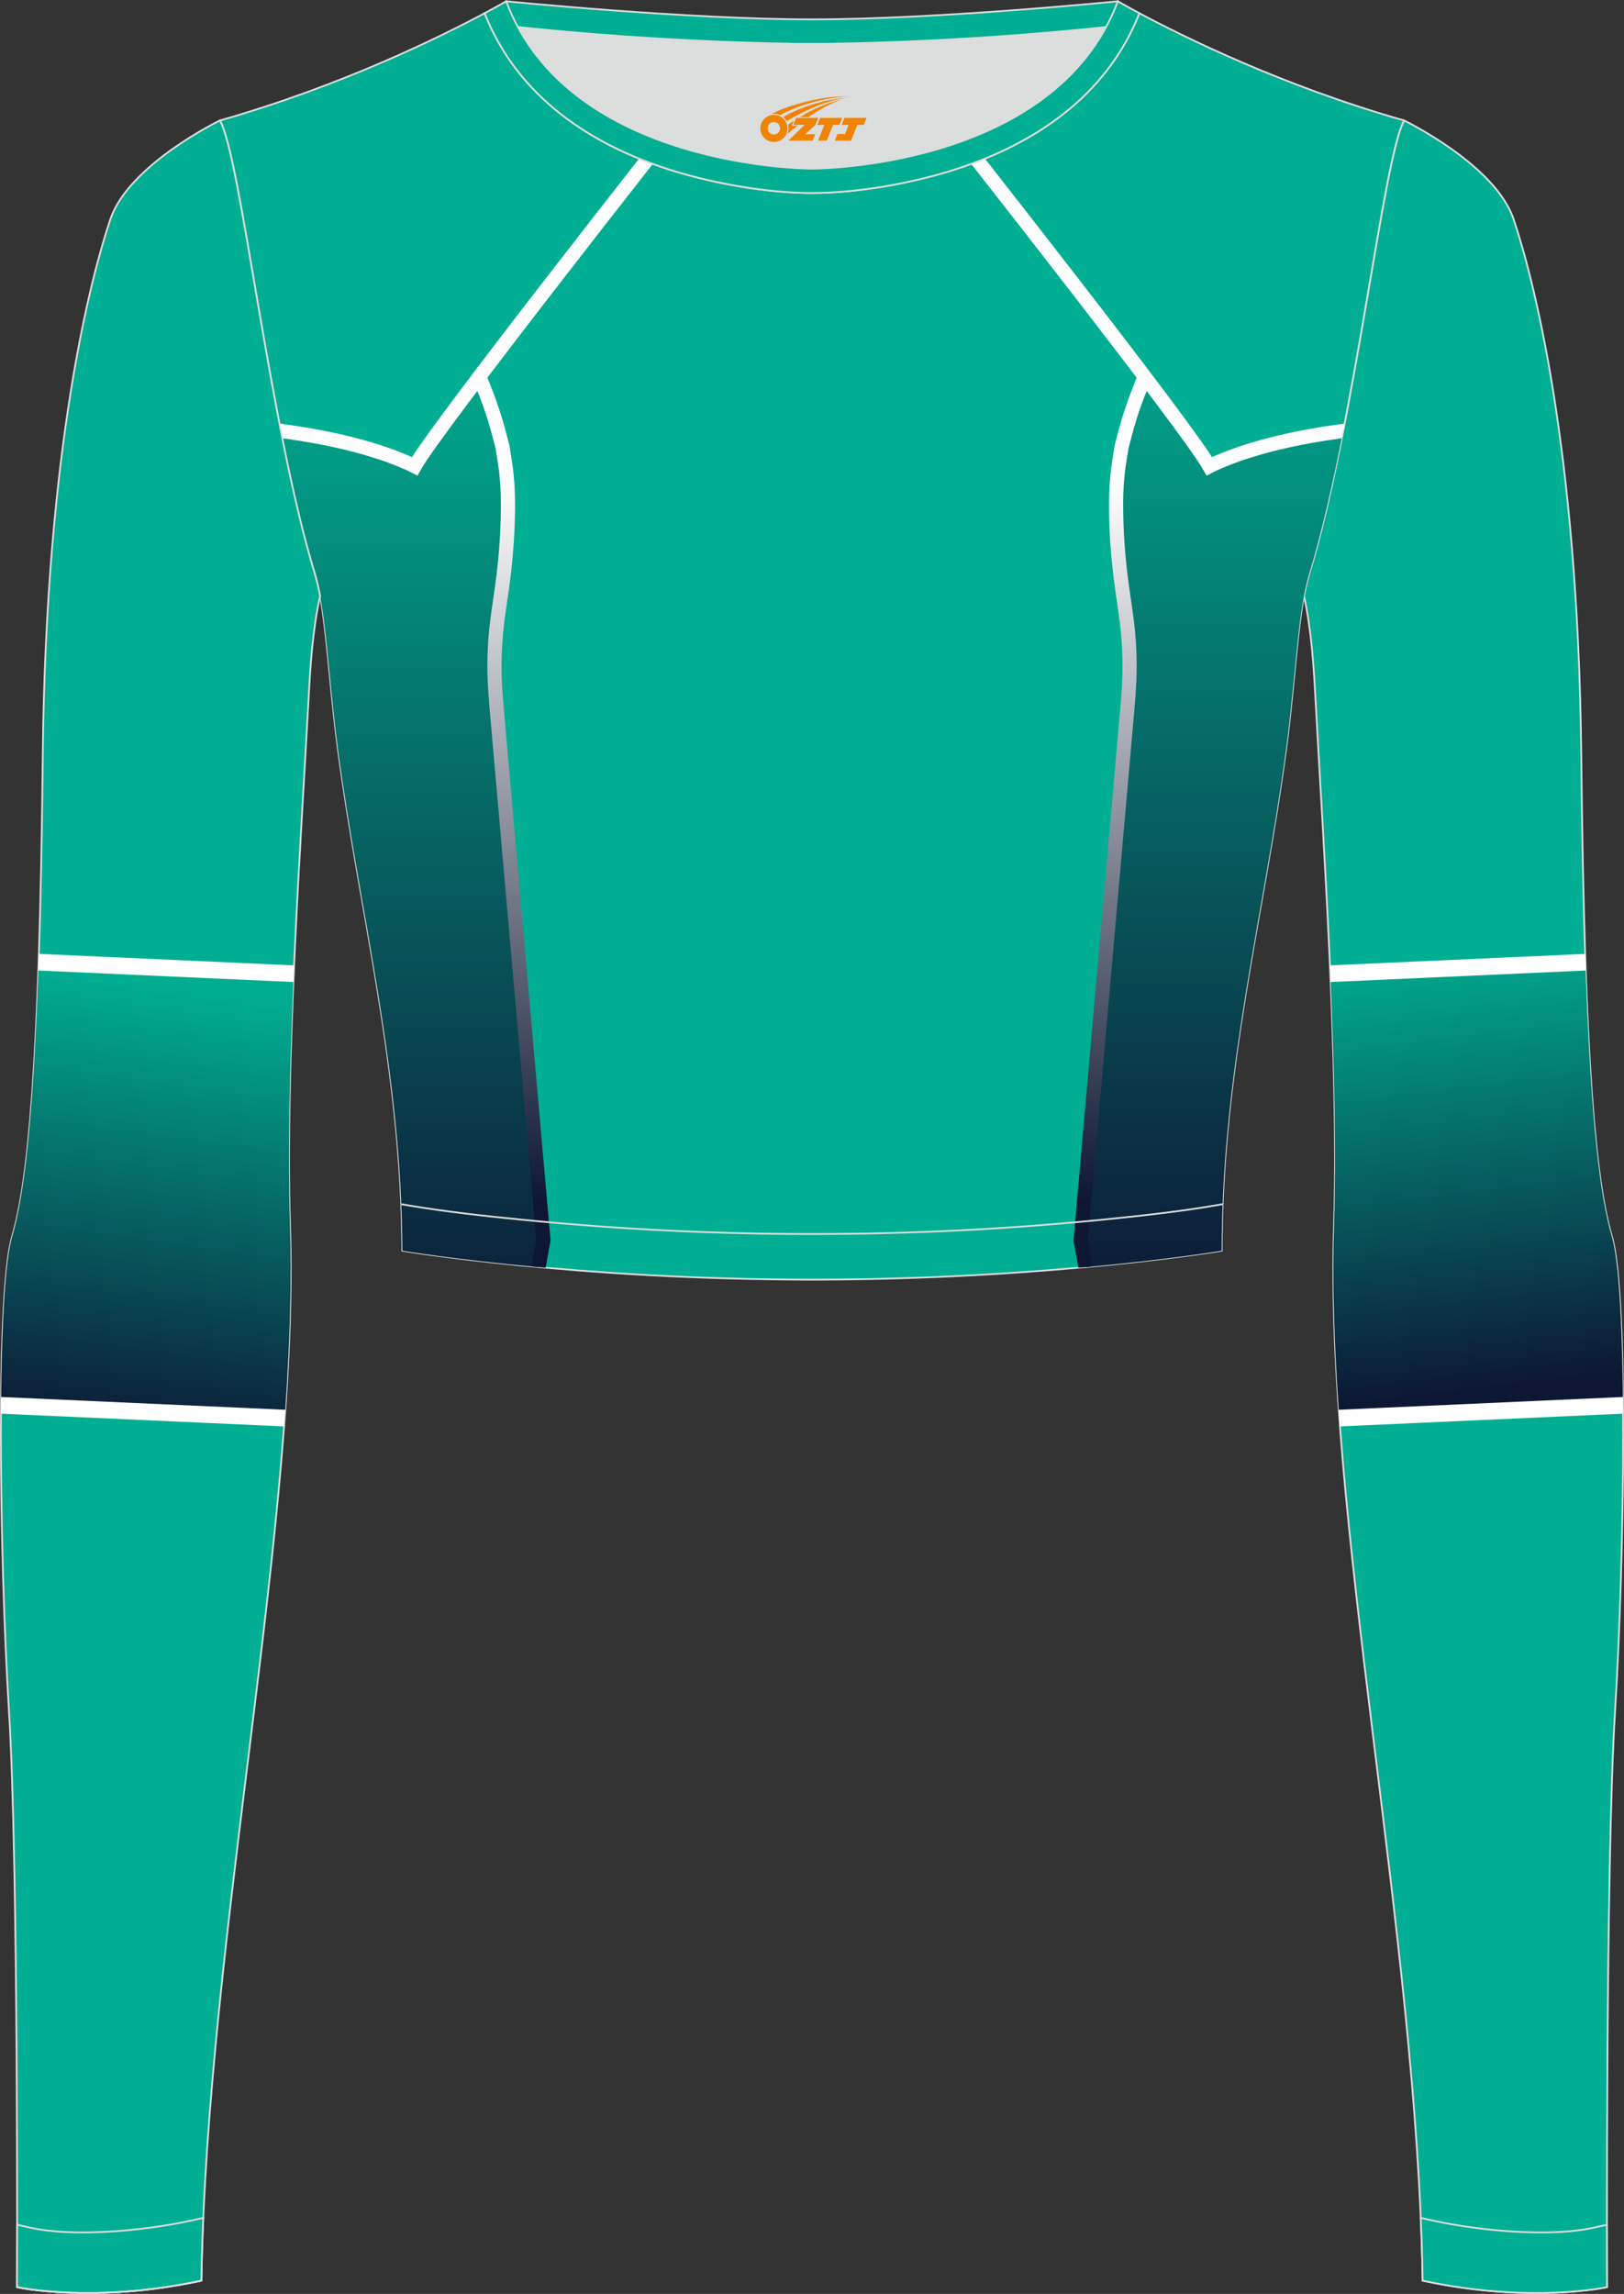 <?xml version="1.0" encoding="utf-8"?>
<!-- Generator: Adobe Illustrator 24.0.1, SVG Export Plug-In . SVG Version: 6.00 Build 0)  -->
<svg xmlns="http://www.w3.org/2000/svg" xmlns:xlink="http://www.w3.org/1999/xlink" version="1.1" id="图层_1" x="0px" y="0px" width="367.03px" height="518.23px" viewBox="0 0 367.02 518.22" enable-background="new 0 0 367.02 518.22" xml:space="preserve">
<rect x="0" y="0" width="367.02" height="518.22" fill="#333333" stroke="none"/>
<g>
	<path fill-rule="evenodd" clip-rule="evenodd" fill="#DCDDDD" d="M113.77,2.84c0,0,45.04,4.28,69.79,4.28s70.34-3.09,70.34-3.09   s-12.56,36.76-70.43,36.76C125.59,40.79,113.77,2.84,113.77,2.84z"/>
	
		<path fill-rule="evenodd" clip-rule="evenodd" fill="#00AE93" stroke="#DCDDDD" stroke-width="0.4" stroke-miterlimit="22.926" d="   M258.74,5.16l-5.47,0.6c-18.61,2.04-37.83,3.37-56.53,3.92c-2.57,0.08-5.14,0.13-7.72,0.17v0.04h-10.99V9.85   c-2.57-0.04-5.14-0.09-7.72-0.17c-18.7-0.55-37.91-1.88-56.53-3.92l-5.47-0.6l6.07-4.87c0,0,40.87,4.09,69.14,4.09   s69.11-4.09,69.11-4.09L258.74,5.16z"/>
	
		<path fill-rule="evenodd" clip-rule="evenodd" fill="#00AE93" stroke="#DCDDDD" stroke-width="0.4" stroke-miterlimit="22.926" d="   M317.33,27.22c0,0,20.56,9.93,24.74,22.3s14.56,50.77,15.29,121.02s3.28,96.45,6.92,108.83c3.64,12.37,2.91,71.7,0.73,107.01   c-2.18,35.3-1.82,130.3-1.82,130.3s-17.11,3.82-41.67-1.46c-1.26-78.2-22.24-172.66-20.02-238.76c1.17-34.86-2.6-88.69-4.18-118.11   c-0.4-7.41-0.88-15.82-2.63-23.72c0.34-1.82,0.72-3.46,1.15-4.89C306.24,95.72,312.58,35.54,317.33,27.22z"/>
	<g>
		<path fill-rule="evenodd" clip-rule="evenodd" fill="#FFFFFF" d="M358.5,223.02l-57.62,2.6c-0.1-2.51-0.21-5.02-0.32-7.53    l57.68-2.6C358.32,218.1,358.41,220.6,358.5,223.02L358.5,223.02z M301.71,263.88l2.93,50.74l62.08-2.8    c0.04,2.44,0.07,4.96,0.08,7.54l-63.98,2.88c-1.22-16.26-1.81-31.67-1.34-45.78C301.63,272.49,301.7,268.27,301.71,263.88z"/>
		
			<linearGradient id="SVGID_1_" gradientUnits="userSpaceOnUse" x1="336.053" y1="204.885" x2="323.599" y2="306.313" gradientTransform="matrix(1 0 0 -1 0 519.368)">
			<stop offset="0" style="stop-color:#0D1633"/>
			<stop offset="1" style="stop-color:#00AD90"/>
		</linearGradient>
		<path fill-rule="evenodd" clip-rule="evenodd" fill="url(#SVGID_1_)" d="M358.36,219.25l-57.64,2.6    c0.82,19.41,1.3,38.93,0.77,54.61c-0.44,13.02,0.03,27.14,1.06,42.02l64.22-2.89c-0.18-16.97-0.94-30.91-2.5-36.22    C361.64,270.41,359.58,254.19,358.36,219.25z"/>
	</g>
	
		<path fill-rule="evenodd" clip-rule="evenodd" fill="#00AE93" stroke="#DCDDDD" stroke-width="0.4" stroke-miterlimit="22.926" d="   M109.53,2.98C100,8.08,77.36,19.35,49.69,27.22c4.75,8.32,11.09,68.5,21.5,102.51c2.53,8.27,3.06,23.55,5.19,39.52   c4.92,36.95,14.4,72.23,14.55,113.28c0,0,38.98,6.55,92.58,6.55s92.58-6.55,92.58-6.55c0-40.87,9.62-76.33,14.55-113.28   c2.13-15.97,2.66-31.26,5.19-39.52c10.41-34.02,16.76-94.19,21.5-102.51c-27.67-7.87-50.31-19.14-59.84-24.24   c-7.44,18.9-24.13,29.96-42.97,35.71c-9.35,2.85-21.14,4.92-31.01,4.91c-9.87,0.01-21.66-2.05-31.01-4.91   C133.66,32.94,116.97,21.88,109.53,2.98z"/>
	
		<linearGradient id="SVGID_2_" gradientUnits="userSpaceOnUse" x1="93.183" y1="212.069" x2="93.183" y2="445.186" gradientTransform="matrix(1 0 0 -1 0 519.368)">
		<stop offset="0" style="stop-color:#0D1633"/>
		<stop offset="1" style="stop-color:#00AD90"/>
	</linearGradient>
	<path fill-rule="evenodd" clip-rule="evenodd" fill="url(#SVGID_2_)" d="M63.48,97.36c8.1,1.06,20.33,3.35,30.25,8.15l14.56-20.2   c0,0,8.64,17.47,6.55,34.49s-3.6,29.12-3.14,33.49c0.45,4.37,5.46,63.24,5.46,63.24l5.73,61.06l-1.4,8.66   c-19.07-1.76-30.56-3.7-30.56-3.7c-0.15-41.05-9.62-76.33-14.55-113.28c-2.13-15.97-2.66-31.26-5.19-39.52   C68.34,120.38,65.78,109.05,63.48,97.36z"/>
	<path fill-rule="evenodd" clip-rule="evenodd" fill="#FEFEFE" d="M147.53,37.03c-7.64,9.74-15.65,20.01-23.06,29.6   c-14.48,18.74-26.65,34.84-29.15,39.12l0,0l-0.23,0.4l-0.76,1.32l-1.34-0.71c-0.47-0.25-0.96-0.48-1.45-0.7   c-0.4-0.17-0.98-0.42-1.56-0.65v-0.01c-7.27-3-16.58-5.1-26.19-6.4c-0.22-1.1-0.44-2.2-0.65-3.31c10.21,1.32,20.2,3.53,28.03,6.76   v-0.01c0.47,0.19,0.96,0.4,1.63,0.69l0.32,0.14c3.43-5.39,15.12-20.84,28.86-38.61c7.22-9.34,15-19.32,22.45-28.83   C145.47,36.25,146.5,36.65,147.53,37.03z"/>
	
		<linearGradient id="SVGID_3_" gradientUnits="userSpaceOnUse" x1="115.532" y1="247.958" x2="115.532" y2="410.721" gradientTransform="matrix(1 0 0 -1 0 519.368)">
		<stop offset="0" style="stop-color:#0D1633"/>
		<stop offset="1" style="stop-color:#FFFFFF"/>
	</linearGradient>
	<path fill-rule="evenodd" clip-rule="evenodd" fill="url(#SVGID_3_)" d="M112.57,91.73c-0.6-1.77-1.27-3.51-1.96-5.24   c-0.59-1.49-1.2-2.98-1.83-4.46c-0.72,1.07-1.43,2.14-2.13,3.19c0.34,0.82,0.66,1.63,0.99,2.45c0.67,1.68,1.32,3.38,1.9,5.09   c0.19,0.56,0.37,1.11,0.55,1.67c0.7,2.23,1.29,4.49,1.88,6.75c0.38,2.25,0.76,4.51,0.97,6.78c0.23,2.39,0.28,4.79,0.25,7.18   c-0.02,2.41-0.12,4.81-0.27,7.21c-0.14,2.14-0.33,4.28-0.58,6.41c-0.2,1.71-0.42,3.41-0.67,5.11c-0.43,2.96-0.89,5.92-1.17,8.91   c-0.16,1.68-0.26,3.37-0.31,5.05c-0.06,1.93-0.05,3.86,0.02,5.79c0.09,2.23,0.26,4.46,0.45,6.68l10.54,119.81l-1.09,6   c1.04,0.1,2.11,0.2,3.2,0.29l1.11-6.15l-10.57-120.23c-0.19-2.17-0.36-4.35-0.44-6.52c-0.07-1.85-0.08-3.71-0.02-5.56   c0.05-1.62,0.15-3.24,0.3-4.86c0.28-2.93,0.72-5.83,1.15-8.74c0.25-1.73,0.48-3.47,0.68-5.2c0.25-2.19,0.45-4.38,0.59-6.57   c0.16-2.46,0.26-4.92,0.28-7.39c0.02-2.51-0.03-5.02-0.27-7.52c-0.23-2.4-0.63-4.78-1.02-7.15c-0.61-2.36-1.22-4.72-1.96-7.05   C112.95,92.89,112.76,92.31,112.57,91.73z"/>
	
		<linearGradient id="SVGID_4_" gradientUnits="userSpaceOnUse" x1="273.842" y1="221.995" x2="273.842" y2="455.112" gradientTransform="matrix(1 0 0 -1 0 519.368)">
		<stop offset="0" style="stop-color:#0D1633"/>
		<stop offset="1" style="stop-color:#00AD90"/>
	</linearGradient>
	<path fill-rule="evenodd" clip-rule="evenodd" fill="url(#SVGID_4_)" d="M303.55,97.36c-8.1,1.06-20.33,3.35-30.25,8.15   l-14.56-20.2c0,0-8.64,17.47-6.55,34.49s3.6,29.12,3.14,33.49c-0.45,4.37-5.46,63.24-5.46,63.24l-5.73,61.06l1.4,8.66   c19.07-1.76,30.56-3.7,30.56-3.7c0-40.87,9.62-76.33,14.55-113.28c2.13-15.97,2.66-31.26,5.19-39.52   C298.69,120.38,301.25,109.05,303.55,97.36z"/>
	
		<linearGradient id="SVGID_5_" gradientUnits="userSpaceOnUse" x1="-546.353" y1="247.958" x2="-546.353" y2="410.721" gradientTransform="matrix(-1 0 0 -1 -294.861 519.368)">
		<stop offset="0" style="stop-color:#0D1633"/>
		<stop offset="1" style="stop-color:#FFFFFF"/>
	</linearGradient>
	<path fill-rule="evenodd" clip-rule="evenodd" fill="url(#SVGID_5_)" d="M254.46,91.73c0.6-1.77,1.27-3.51,1.96-5.24   c0.59-1.49,1.2-2.98,1.83-4.46c0.72,1.07,1.43,2.14,2.13,3.19c-0.34,0.82-0.66,1.63-0.99,2.45c-0.67,1.68-1.32,3.38-1.9,5.09   c-0.19,0.56-0.37,1.11-0.55,1.67c-0.7,2.23-1.29,4.49-1.88,6.75c-0.38,2.25-0.76,4.51-0.97,6.78c-0.23,2.39-0.28,4.79-0.25,7.18   c0.02,2.41,0.12,4.81,0.27,7.21c0.14,2.14,0.33,4.28,0.58,6.41c0.2,1.71,0.42,3.41,0.67,5.11c0.43,2.96,0.89,5.92,1.17,8.91   c0.16,1.68,0.26,3.37,0.31,5.05c0.06,1.93,0.05,3.86-0.02,5.79c-0.09,2.23-0.26,4.46-0.45,6.68l-10.54,119.81l1.09,6   c-1.04,0.1-2.11,0.2-3.2,0.29l-1.11-6.15l10.57-120.23c0.19-2.17,0.36-4.35,0.44-6.52c0.07-1.85,0.08-3.71,0.02-5.56   c-0.05-1.62-0.15-3.24-0.3-4.86c-0.28-2.93-0.72-5.83-1.15-8.74c-0.25-1.73-0.48-3.47-0.68-5.2c-0.25-2.19-0.45-4.38-0.59-6.57   c-0.16-2.46-0.26-4.92-0.28-7.39c-0.02-2.51,0.03-5.02,0.27-7.52c0.23-2.4,0.63-4.78,1.02-7.15c0.61-2.36,1.22-4.72,1.96-7.05   C254.07,92.89,254.26,92.31,254.46,91.73z"/>
	<path fill-rule="evenodd" clip-rule="evenodd" fill="#FEFEFE" d="M219.49,37.03c7.64,9.74,15.65,20.01,23.06,29.6   c14.48,18.74,26.65,34.84,29.15,39.12l0,0l0.23,0.4l0.76,1.32l1.34-0.71c0.47-0.25,0.96-0.48,1.45-0.7   c0.4-0.17,0.98-0.42,1.56-0.65v-0.01c7.27-3,16.58-5.1,26.19-6.4c0.22-1.1,0.44-2.2,0.65-3.31c-10.21,1.32-20.2,3.53-28.03,6.76   v-0.01c-0.47,0.19-0.96,0.4-1.63,0.69l-0.32,0.14c-3.43-5.39-15.12-20.84-28.86-38.61c-7.22-9.34-15-19.32-22.45-28.83   C221.56,36.25,220.53,36.65,219.49,37.03z"/>
	
		<path fill-rule="evenodd" clip-rule="evenodd" fill="#00AE93" stroke="#DCDDDD" stroke-width="0.4" stroke-miterlimit="22.926" d="   M49.69,27.22c0,0-20.56,9.93-24.74,22.3S10.39,100.3,9.67,170.54c-0.73,70.25-3.28,96.45-6.92,108.83   c-3.64,12.37-2.91,71.7-0.73,107.01c2.18,35.3,1.82,130.3,1.82,130.3s17.11,3.82,41.67-1.46c1.27-78.2,22.24-172.65,20.02-238.76   c-1.17-34.86,2.6-88.69,4.18-118.11c0.4-7.41,0.88-15.82,2.63-23.72c-0.34-1.82-0.72-3.46-1.15-4.89   C60.79,95.72,54.44,35.54,49.69,27.22z"/>
	<path fill-rule="evenodd" clip-rule="evenodd" fill="#FFFFFF" d="M8.79,215.49l57.68,2.6c-0.11,2.51-0.22,5.02-0.32,7.53   l-57.62-2.6C8.62,220.6,8.71,218.1,8.79,215.49L8.79,215.49z M64.2,322.24l-63.98-2.88c0.02-2.58,0.04-5.1,0.08-7.54l62.08,2.8   l2.93-50.74c0.02,4.4,0.08,8.61,0.22,12.58C66.01,290.57,65.42,305.98,64.2,322.24z"/>
	
		<linearGradient id="SVGID_6_" gradientUnits="userSpaceOnUse" x1="28.584" y1="193.728" x2="42.938" y2="295.865" gradientTransform="matrix(1 0 0 -1 0 519.368)">
		<stop offset="0" style="stop-color:#0D1633"/>
		<stop offset="1" style="stop-color:#00AD90"/>
	</linearGradient>
	<path fill-rule="evenodd" clip-rule="evenodd" fill="url(#SVGID_6_)" d="M8.66,219.25l57.64,2.6c-0.82,19.41-1.3,38.93-0.77,54.61   c0.44,13.02-0.03,27.14-1.06,42.02l-64.22-2.89c0.18-16.97,0.94-30.91,2.5-36.22C5.38,270.41,7.45,254.19,8.66,219.25z"/>
	
		<path fill-rule="evenodd" clip-rule="evenodd" fill="#00AE93" stroke="#DCDDDD" stroke-width="0.4" stroke-miterlimit="22.926" d="   M3.86,502.59c0,8.69-0.02,14.09-0.02,14.09s17.11,3.82,41.67-1.46c0.07-4.67,0.22-9.39,0.43-14.16l-3.32,0.71   c-9.81,2.11-25.74,3.72-35.8,1.48L3.86,502.59z"/>
	<path fill="none" stroke="#DCDDDD" stroke-width="0.4" stroke-miterlimit="22.926" d="M3.84,516.68c0,0,17.11,3.82,41.67-1.46"/>
	
		<path fill-rule="evenodd" clip-rule="evenodd" fill="#00AE93" stroke="#DCDDDD" stroke-width="0.4" stroke-miterlimit="22.926" d="   M114.39,0.29c0,0-1.72,1.01-4.86,2.69c7.44,18.9,24.13,29.96,42.97,35.71c9.36,2.85,21.14,4.92,31.02,4.91   c9.87,0.01,21.66-2.05,31.01-4.91c18.84-5.75,35.53-16.81,42.97-35.71c-3.14-1.68-4.86-2.69-4.86-2.69   c-14.32,38.03-69.13,37.81-69.13,37.81S128.71,38.32,114.39,0.29z"/>
	<path fill="none" stroke="#DCDDDD" stroke-width="0.4" stroke-miterlimit="22.926" d="M276.3,272.04l-1.93,0.33   c-8.4,1.42-17.16,2.36-25.63,3.21c-21.64,2.15-43.49,3.2-65.23,3.2c-21.73,0-43.55-1.05-65.17-3.2   c-8.49-0.84-17.27-1.79-25.69-3.21l-1.96-0.33"/>
	
		<path fill-rule="evenodd" clip-rule="evenodd" fill="#00AE93" stroke="#DCDDDD" stroke-width="0.4" stroke-miterlimit="22.926" d="   M363.16,502.59c0,8.69,0.02,14.09,0.02,14.09s-17.11,3.82-41.67-1.46c-0.07-4.67-0.22-9.39-0.43-14.16l3.32,0.71   c9.81,2.11,25.74,3.72,35.8,1.48L363.16,502.59z"/>
	
</g>
<g id="图层_x0020_1">
	<path fill="#F08300" d="M172.01,30.03c0.416,1.136,1.472,1.984,2.752,2.032c0.144,0,0.304,0,0.448-0.016h0.016   c0.016,0,0.064,0,0.128-0.016c0.032,0,0.048-0.016,0.08-0.016c0.064-0.016,0.144-0.032,0.224-0.048c0.016,0,0.016,0,0.032,0   c0.192-0.048,0.4-0.112,0.576-0.208c0.192-0.096,0.4-0.224,0.608-0.384c0.672-0.56,1.104-1.408,1.104-2.352   c0-0.224-0.032-0.448-0.08-0.672l0,0C177.85,28.15,177.8,27.98,177.72,27.8C177.25,26.71,176.17,25.95,174.9,25.95C173.21,25.95,171.83,27.32,171.83,29.02C171.83,29.37,171.89,29.71,172.01,30.03L172.01,30.03L172.01,30.03z M176.31,29.05L176.31,29.05C176.28,29.83,175.62,30.43,174.84,30.39C174.05,30.36,173.46,29.71,173.49,28.92c0.032-0.784,0.688-1.376,1.472-1.344   C175.73,27.61,176.34,28.28,176.31,29.05L176.31,29.05z"/>
	<polygon fill="#F08300" points="190.34,26.63 ,189.7,28.22 ,188.26,28.22 ,186.84,31.77 ,184.89,31.77 ,186.29,28.22 ,184.71,28.22    ,185.35,26.63"/>
	<path fill="#F08300" d="M192.31,21.9c-1.008-0.096-3.024-0.144-5.056,0.112c-2.416,0.304-5.152,0.912-7.616,1.664   C177.59,24.28,175.72,25,174.37,25.77C174.57,25.74,174.76,25.72,174.95,25.72c0.48,0,0.944,0.112,1.36,0.288   C180.41,23.69,187.61,21.64,192.31,21.9L192.31,21.9L192.31,21.9z"/>
	<path fill="#F08300" d="M177.78,27.37c4-2.368,8.88-4.672,13.488-5.248c-4.608,0.288-10.224,2-14.288,4.304   C177.3,26.68,177.57,27,177.78,27.37C177.78,27.37,177.78,27.37,177.78,27.37z"/>
	<polygon fill="#F08300" points="195.83,26.63 ,195.21,28.22 ,193.75,28.22 ,192.34,31.77 ,191.88,31.77 ,190.37,31.77 ,188.68,31.77    ,189.27,30.27 ,190.98,30.27 ,191.8,28.22 ,190.21,28.22 ,190.85,26.63"/>
	<polygon fill="#F08300" points="184.92,26.63 ,184.28,28.22 ,181.99,30.33 ,184.25,30.33 ,183.67,31.77 ,178.18,31.77 ,181.85,28.22    ,179.27,28.22 ,179.91,26.63"/>
	<path fill="#F08300" d="M190.2,22.49c-3.376,0.752-6.464,2.192-9.424,3.952h1.888C185.09,24.87,187.43,23.44,190.2,22.49z    M179.4,27.31C178.77,27.69,178.71,27.74,178.1,28.15c0.064,0.256,0.112,0.544,0.112,0.816c0,0.496-0.112,0.976-0.32,1.392   c0.176-0.16,0.32-0.304,0.432-0.4c0.272-0.24,0.768-0.64,1.6-1.296l0.32-0.256H178.92l0,0L179.4,27.31L179.4,27.31L179.4,27.31z"/>
</g>
</svg>